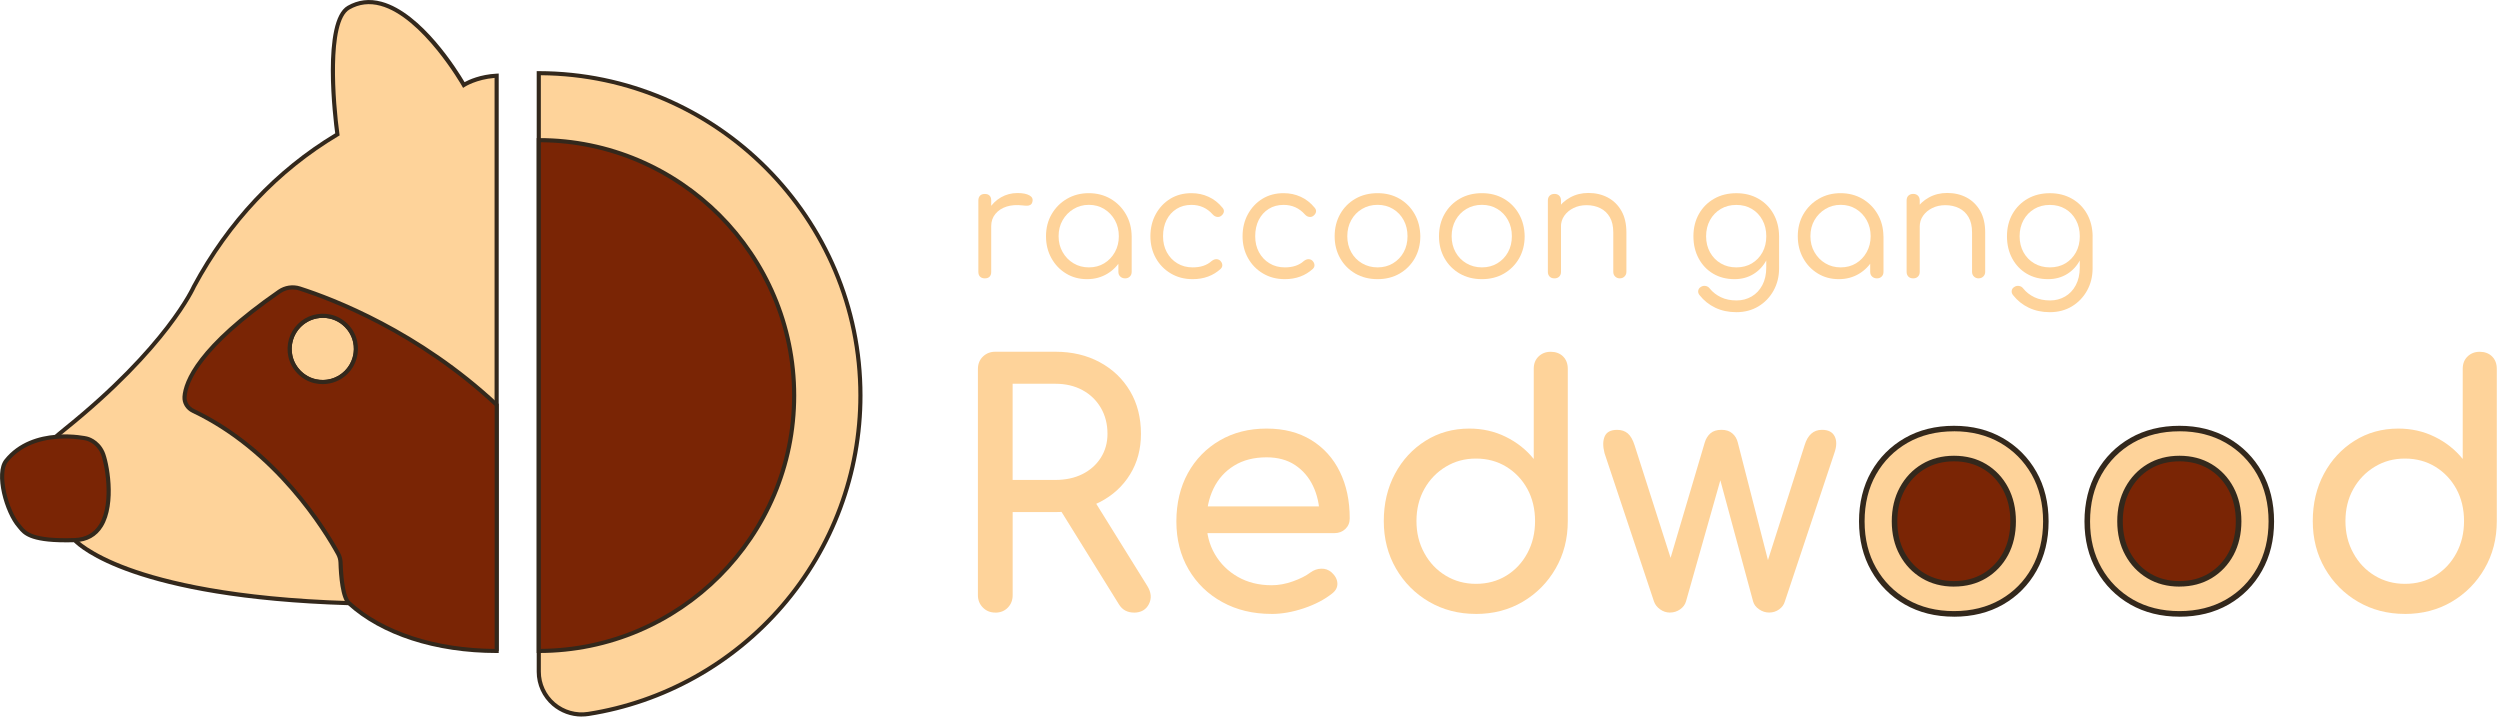 <svg width="157" height="45" viewBox="0 0 157 45" fill="none" xmlns="http://www.w3.org/2000/svg">
<g clip-path="url(#clip0_4717_23501)">
<circle cx="20.281" cy="21.919" r="2.192" fill="#FED39A"/>
<path d="M61.85 17.482C61.719 17.482 61.621 17.445 61.548 17.375C61.478 17.305 61.441 17.203 61.441 17.076V12.588C61.441 12.458 61.478 12.36 61.548 12.287C61.618 12.214 61.719 12.18 61.85 12.18C61.98 12.18 62.078 12.216 62.146 12.287C62.214 12.357 62.248 12.458 62.248 12.588V17.076C62.248 17.206 62.214 17.305 62.146 17.375C62.078 17.445 61.98 17.482 61.85 17.482ZM61.8 14.196C61.813 13.801 61.915 13.447 62.105 13.135C62.294 12.823 62.547 12.575 62.862 12.393C63.176 12.214 63.52 12.123 63.894 12.123C64.225 12.123 64.475 12.172 64.646 12.268C64.818 12.365 64.88 12.497 64.836 12.666C64.818 12.758 64.776 12.823 64.714 12.862C64.651 12.901 64.581 12.919 64.501 12.919C64.42 12.919 64.326 12.914 64.225 12.901C63.842 12.856 63.507 12.88 63.213 12.973C62.919 13.067 62.685 13.221 62.51 13.434C62.336 13.647 62.248 13.902 62.248 14.199H61.803L61.8 14.196Z" fill="#FED39A"/>
<path d="M68.267 17.531C67.776 17.531 67.336 17.414 66.949 17.177C66.561 16.941 66.254 16.621 66.028 16.212C65.801 15.804 65.689 15.346 65.689 14.836C65.689 14.326 65.806 13.858 66.043 13.45C66.28 13.044 66.6 12.721 67.008 12.484C67.414 12.248 67.872 12.131 68.374 12.131C68.876 12.131 69.342 12.248 69.745 12.484C70.148 12.721 70.468 13.041 70.705 13.45C70.942 13.858 71.061 14.318 71.069 14.836L70.739 15C70.739 15.479 70.63 15.908 70.414 16.29C70.198 16.673 69.904 16.974 69.532 17.196C69.16 17.417 68.738 17.531 68.267 17.531ZM68.382 16.792C68.744 16.792 69.066 16.707 69.347 16.535C69.628 16.363 69.852 16.129 70.016 15.832C70.18 15.536 70.263 15.203 70.263 14.834C70.263 14.464 70.18 14.123 70.016 13.829C69.852 13.535 69.628 13.301 69.347 13.127C69.066 12.953 68.744 12.864 68.382 12.864C68.02 12.864 67.706 12.953 67.417 13.127C67.128 13.301 66.902 13.535 66.733 13.829C66.564 14.123 66.48 14.459 66.48 14.834C66.48 15.208 66.564 15.536 66.733 15.832C66.902 16.129 67.128 16.363 67.417 16.535C67.703 16.707 68.026 16.792 68.382 16.792ZM70.661 17.482C70.539 17.482 70.437 17.445 70.356 17.37C70.276 17.294 70.234 17.198 70.234 17.073V15.473L70.419 14.631L71.069 14.834V17.073C71.069 17.196 71.03 17.294 70.952 17.37C70.874 17.445 70.778 17.482 70.661 17.482Z" fill="#FED39A"/>
<path d="M74.899 17.531C74.389 17.531 73.933 17.414 73.533 17.177C73.132 16.941 72.817 16.621 72.588 16.212C72.36 15.806 72.245 15.346 72.245 14.836C72.245 14.326 72.357 13.858 72.581 13.45C72.804 13.044 73.106 12.721 73.491 12.484C73.876 12.248 74.321 12.131 74.823 12.131C75.211 12.131 75.57 12.206 75.9 12.36C76.231 12.51 76.522 12.739 76.772 13.044C76.85 13.135 76.876 13.226 76.855 13.319C76.832 13.413 76.772 13.496 76.675 13.567C76.597 13.619 76.511 13.637 76.418 13.619C76.324 13.603 76.238 13.554 76.16 13.468C75.804 13.067 75.359 12.867 74.823 12.867C74.467 12.867 74.155 12.95 73.887 13.119C73.619 13.288 73.411 13.517 73.262 13.811C73.114 14.105 73.039 14.446 73.039 14.834C73.039 15.221 73.117 15.544 73.275 15.838C73.434 16.132 73.653 16.366 73.933 16.535C74.214 16.707 74.537 16.792 74.899 16.792C75.143 16.792 75.364 16.761 75.562 16.696C75.76 16.631 75.937 16.532 76.09 16.394C76.181 16.324 76.272 16.285 76.361 16.277C76.452 16.272 76.535 16.296 76.613 16.355C76.696 16.433 76.746 16.519 76.759 16.618C76.772 16.714 76.74 16.803 76.662 16.881C76.192 17.313 75.604 17.531 74.899 17.531Z" fill="#FED39A"/>
<path d="M80.687 17.531C80.177 17.531 79.722 17.414 79.321 17.177C78.92 16.941 78.606 16.621 78.377 16.212C78.148 15.806 78.033 15.346 78.033 14.836C78.033 14.326 78.145 13.858 78.369 13.45C78.593 13.044 78.894 12.721 79.279 12.484C79.664 12.248 80.109 12.131 80.611 12.131C80.999 12.131 81.358 12.206 81.688 12.36C82.019 12.51 82.31 12.739 82.56 13.044C82.638 13.135 82.664 13.226 82.643 13.319C82.62 13.413 82.56 13.496 82.463 13.567C82.385 13.619 82.3 13.637 82.206 13.619C82.112 13.603 82.026 13.554 81.948 13.468C81.592 13.067 81.147 12.867 80.611 12.867C80.255 12.867 79.943 12.95 79.675 13.119C79.407 13.288 79.199 13.517 79.05 13.811C78.902 14.105 78.827 14.446 78.827 14.834C78.827 15.221 78.905 15.544 79.063 15.838C79.222 16.132 79.441 16.366 79.722 16.535C80.002 16.707 80.325 16.792 80.687 16.792C80.931 16.792 81.152 16.761 81.35 16.696C81.548 16.631 81.725 16.532 81.878 16.394C81.969 16.324 82.06 16.285 82.149 16.277C82.24 16.272 82.323 16.296 82.401 16.355C82.484 16.433 82.534 16.519 82.547 16.618C82.56 16.714 82.528 16.803 82.451 16.881C81.98 17.313 81.392 17.531 80.687 17.531Z" fill="#FED39A"/>
<path d="M86.511 17.531C85.989 17.531 85.526 17.414 85.12 17.183C84.716 16.948 84.397 16.631 84.165 16.223C83.933 15.814 83.816 15.354 83.816 14.836C83.816 14.318 83.933 13.848 84.165 13.439C84.397 13.031 84.716 12.711 85.12 12.479C85.523 12.248 85.986 12.131 86.511 12.131C87.037 12.131 87.487 12.248 87.888 12.479C88.288 12.711 88.606 13.031 88.837 13.439C89.069 13.845 89.188 14.311 89.196 14.836C89.196 15.354 89.079 15.814 88.848 16.223C88.616 16.628 88.296 16.948 87.893 17.183C87.49 17.414 87.029 17.531 86.511 17.531ZM86.511 16.792C86.873 16.792 87.196 16.707 87.482 16.535C87.765 16.363 87.989 16.132 88.15 15.838C88.312 15.544 88.392 15.208 88.392 14.834C88.392 14.459 88.312 14.123 88.15 13.824C87.989 13.528 87.765 13.293 87.482 13.122C87.198 12.95 86.873 12.864 86.511 12.864C86.15 12.864 85.825 12.95 85.536 13.122C85.247 13.293 85.021 13.528 84.857 13.824C84.693 14.121 84.61 14.459 84.61 14.834C84.61 15.208 84.693 15.544 84.857 15.838C85.021 16.132 85.247 16.366 85.536 16.535C85.825 16.704 86.147 16.792 86.511 16.792Z" fill="#FED39A"/>
<path d="M93.064 17.531C92.542 17.531 92.079 17.414 91.673 17.183C91.269 16.948 90.95 16.631 90.718 16.223C90.486 15.814 90.369 15.354 90.369 14.836C90.369 14.318 90.486 13.848 90.718 13.439C90.95 13.031 91.269 12.711 91.673 12.479C92.076 12.248 92.539 12.131 93.064 12.131C93.59 12.131 94.04 12.248 94.441 12.479C94.841 12.711 95.159 13.031 95.39 13.439C95.622 13.845 95.741 14.311 95.749 14.836C95.749 15.354 95.632 15.814 95.401 16.223C95.169 16.628 94.849 16.948 94.446 17.183C94.043 17.414 93.582 17.531 93.064 17.531ZM93.064 16.792C93.426 16.792 93.749 16.707 94.035 16.535C94.318 16.363 94.542 16.132 94.703 15.838C94.865 15.544 94.945 15.208 94.945 14.834C94.945 14.459 94.865 14.123 94.703 13.824C94.542 13.528 94.318 13.293 94.035 13.122C93.751 12.95 93.426 12.864 93.064 12.864C92.703 12.864 92.378 12.95 92.089 13.122C91.8 13.293 91.574 13.528 91.41 13.824C91.246 14.121 91.163 14.459 91.163 14.834C91.163 15.208 91.246 15.544 91.41 15.838C91.574 16.132 91.8 16.366 92.089 16.535C92.378 16.704 92.7 16.792 93.064 16.792Z" fill="#FED39A"/>
<path d="M97.622 17.482C97.492 17.482 97.391 17.445 97.318 17.37C97.245 17.294 97.206 17.198 97.206 17.073V12.594C97.206 12.463 97.243 12.362 97.318 12.289C97.393 12.216 97.495 12.177 97.622 12.177C97.75 12.177 97.843 12.214 97.919 12.289C97.994 12.365 98.031 12.466 98.031 12.594V17.073C98.031 17.196 97.994 17.294 97.919 17.37C97.843 17.445 97.745 17.482 97.622 17.482ZM101.733 17.482C101.61 17.482 101.509 17.443 101.431 17.365C101.353 17.287 101.314 17.19 101.314 17.073V14.602C101.314 14.207 101.241 13.886 101.095 13.637C100.95 13.387 100.752 13.2 100.5 13.075C100.247 12.95 99.961 12.885 99.636 12.885C99.331 12.885 99.058 12.945 98.816 13.065C98.574 13.184 98.382 13.345 98.239 13.548C98.096 13.751 98.025 13.985 98.025 14.251H97.464C97.477 13.845 97.586 13.481 97.789 13.161C97.992 12.841 98.265 12.588 98.608 12.399C98.952 12.211 99.331 12.118 99.753 12.118C100.206 12.118 100.611 12.214 100.97 12.404C101.329 12.594 101.613 12.875 101.824 13.241C102.034 13.611 102.138 14.063 102.138 14.599V17.071C102.138 17.188 102.099 17.284 102.021 17.362C101.943 17.44 101.847 17.479 101.73 17.479L101.733 17.482Z" fill="#FED39A"/>
<path d="M108.925 17.531C108.421 17.531 107.976 17.417 107.588 17.188C107.201 16.959 106.896 16.639 106.678 16.233C106.459 15.827 106.347 15.362 106.347 14.836C106.347 14.311 106.464 13.837 106.696 13.431C106.928 13.023 107.248 12.706 107.651 12.477C108.054 12.248 108.517 12.133 109.043 12.133C109.568 12.133 110.021 12.248 110.424 12.477C110.827 12.706 111.145 13.023 111.373 13.431C111.602 13.837 111.722 14.308 111.727 14.836L111.243 15C111.243 15.492 111.145 15.926 110.947 16.308C110.749 16.691 110.476 16.99 110.127 17.206C109.779 17.422 109.378 17.531 108.925 17.531ZM109.043 19.605C108.551 19.605 108.111 19.511 107.718 19.324C107.328 19.136 107 18.874 106.735 18.538C106.665 18.455 106.634 18.361 106.647 18.262C106.66 18.161 106.712 18.083 106.803 18.026C106.899 17.96 107.003 17.937 107.112 17.958C107.222 17.976 107.31 18.033 107.375 18.122C107.557 18.348 107.789 18.528 108.072 18.665C108.356 18.803 108.686 18.868 109.061 18.868C109.404 18.868 109.716 18.785 110 18.621C110.283 18.457 110.51 18.218 110.674 17.908C110.838 17.599 110.921 17.229 110.921 16.803V15.367L111.212 14.709L111.727 14.834V16.85C111.727 17.367 111.61 17.833 111.379 18.252C111.147 18.668 110.83 18.998 110.429 19.24C110.028 19.482 109.565 19.605 109.043 19.605ZM109.043 16.792C109.412 16.792 109.735 16.709 110.018 16.54C110.299 16.371 110.52 16.142 110.681 15.848C110.843 15.554 110.923 15.216 110.923 14.836C110.923 14.456 110.843 14.116 110.681 13.819C110.52 13.522 110.299 13.288 110.018 13.122C109.737 12.953 109.412 12.869 109.043 12.869C108.673 12.869 108.348 12.953 108.064 13.122C107.781 13.291 107.554 13.522 107.391 13.819C107.227 14.116 107.143 14.456 107.143 14.836C107.143 15.216 107.227 15.554 107.391 15.848C107.554 16.142 107.781 16.374 108.064 16.54C108.348 16.709 108.676 16.792 109.043 16.792Z" fill="#FED39A"/>
<path d="M115.479 17.531C114.987 17.531 114.547 17.414 114.16 17.177C113.772 16.941 113.465 16.621 113.239 16.212C113.013 15.804 112.901 15.346 112.901 14.836C112.901 14.326 113.018 13.858 113.254 13.45C113.491 13.044 113.811 12.721 114.22 12.484C114.625 12.248 115.083 12.131 115.585 12.131C116.087 12.131 116.553 12.248 116.956 12.484C117.36 12.721 117.68 13.041 117.916 13.45C118.153 13.858 118.273 14.318 118.28 14.836L117.95 15C117.95 15.479 117.841 15.908 117.625 16.29C117.409 16.673 117.115 16.974 116.743 17.196C116.371 17.417 115.95 17.531 115.479 17.531ZM115.596 16.792C115.957 16.792 116.28 16.707 116.561 16.535C116.842 16.363 117.066 16.129 117.229 15.832C117.393 15.536 117.477 15.203 117.477 14.834C117.477 14.464 117.393 14.123 117.229 13.829C117.066 13.535 116.842 13.301 116.561 13.127C116.28 12.953 115.957 12.864 115.596 12.864C115.234 12.864 114.919 12.953 114.631 13.127C114.342 13.301 114.116 13.535 113.946 13.829C113.777 14.123 113.694 14.459 113.694 14.834C113.694 15.208 113.777 15.536 113.946 15.832C114.116 16.129 114.342 16.363 114.631 16.535C114.917 16.707 115.239 16.792 115.596 16.792ZM117.875 17.482C117.752 17.482 117.651 17.445 117.57 17.37C117.49 17.294 117.448 17.198 117.448 17.073V15.473L117.633 14.631L118.283 14.834V17.073C118.283 17.196 118.244 17.294 118.166 17.37C118.088 17.445 117.992 17.482 117.875 17.482Z" fill="#FED39A"/>
<path d="M120.151 17.482C120.021 17.482 119.919 17.445 119.846 17.37C119.774 17.294 119.735 17.198 119.735 17.073V12.594C119.735 12.463 119.771 12.362 119.846 12.289C119.922 12.216 120.023 12.177 120.151 12.177C120.278 12.177 120.372 12.214 120.447 12.289C120.523 12.365 120.559 12.466 120.559 12.594V17.073C120.559 17.196 120.523 17.294 120.447 17.37C120.372 17.445 120.273 17.482 120.151 17.482ZM124.264 17.482C124.141 17.482 124.04 17.443 123.962 17.365C123.884 17.287 123.845 17.19 123.845 17.073V14.602C123.845 14.207 123.772 13.886 123.626 13.637C123.481 13.387 123.283 13.2 123.031 13.075C122.778 12.95 122.492 12.885 122.167 12.885C121.863 12.885 121.589 12.945 121.348 13.065C121.106 13.184 120.913 13.345 120.77 13.548C120.627 13.751 120.557 13.985 120.557 14.251H119.995C120.008 13.845 120.117 13.481 120.32 13.161C120.523 12.841 120.796 12.588 121.139 12.399C121.483 12.211 121.863 12.118 122.284 12.118C122.737 12.118 123.143 12.214 123.502 12.404C123.861 12.594 124.144 12.875 124.355 13.241C124.566 13.611 124.67 14.063 124.67 14.599V17.071C124.67 17.188 124.631 17.284 124.553 17.362C124.474 17.44 124.378 17.479 124.261 17.479L124.264 17.482Z" fill="#FED39A"/>
<path d="M128.616 17.531C128.111 17.531 127.666 17.417 127.279 17.188C126.891 16.959 126.587 16.639 126.368 16.233C126.15 15.827 126.038 15.362 126.038 14.836C126.038 14.311 126.155 13.837 126.386 13.431C126.621 13.023 126.938 12.706 127.341 12.477C127.744 12.248 128.21 12.133 128.733 12.133C129.256 12.133 129.711 12.248 130.114 12.477C130.518 12.706 130.835 13.023 131.064 13.431C131.293 13.837 131.41 14.308 131.418 14.836L130.934 15C130.934 15.492 130.835 15.926 130.637 16.308C130.44 16.691 130.166 16.99 129.818 17.206C129.469 17.422 129.069 17.531 128.616 17.531ZM128.73 19.605C128.239 19.605 127.799 19.511 127.406 19.324C127.013 19.136 126.688 18.874 126.423 18.538C126.353 18.455 126.321 18.361 126.334 18.262C126.347 18.163 126.399 18.083 126.491 18.026C126.587 17.96 126.691 17.937 126.8 17.958C126.909 17.976 126.998 18.033 127.063 18.122C127.245 18.348 127.476 18.528 127.76 18.665C128.044 18.801 128.374 18.868 128.749 18.868C129.092 18.868 129.404 18.785 129.688 18.621C129.971 18.457 130.198 18.218 130.361 17.908C130.525 17.599 130.609 17.229 130.609 16.803V15.367L130.9 14.709L131.415 14.834V16.85C131.415 17.367 131.298 17.833 131.066 18.252C130.832 18.668 130.518 18.998 130.117 19.24C129.716 19.482 129.253 19.605 128.73 19.605ZM128.73 16.792C129.1 16.792 129.422 16.709 129.706 16.54C129.987 16.371 130.208 16.142 130.369 15.848C130.531 15.554 130.611 15.216 130.611 14.836C130.611 14.456 130.531 14.116 130.369 13.819C130.208 13.522 129.987 13.288 129.706 13.122C129.425 12.953 129.1 12.869 128.73 12.869C128.361 12.869 128.036 12.953 127.752 13.122C127.469 13.291 127.242 13.522 127.078 13.819C126.915 14.116 126.831 14.456 126.831 14.836C126.831 15.216 126.915 15.554 127.078 15.848C127.242 16.142 127.469 16.374 127.752 16.54C128.036 16.706 128.364 16.792 128.73 16.792Z" fill="#FED39A"/>
<path d="M122.7 37.589C125.383 37.589 127.557 35.414 127.557 32.732C127.557 30.049 125.383 27.875 122.7 27.875C120.018 27.875 117.844 30.049 117.844 32.732C117.844 35.414 120.018 37.589 122.7 37.589Z" fill="#7A2505"/>
<path d="M136.86 37.589C139.543 37.589 141.717 35.414 141.717 32.732C141.717 30.049 139.543 27.875 136.86 27.875C134.178 27.875 132.003 30.049 132.003 32.732C132.003 35.414 134.178 37.589 136.86 37.589Z" fill="#7A2505"/>
<path d="M62.503 38.47C62.196 38.47 61.935 38.366 61.727 38.156C61.517 37.945 61.413 37.687 61.413 37.38V23.179C61.413 22.856 61.517 22.596 61.727 22.393C61.938 22.19 62.196 22.089 62.503 22.089H66.28C67.328 22.089 68.26 22.31 69.071 22.75C69.883 23.189 70.515 23.796 70.97 24.566C71.426 25.336 71.652 26.23 71.652 27.25C71.652 28.202 71.426 29.048 70.97 29.789C70.515 30.531 69.883 31.111 69.071 31.53C68.26 31.948 67.331 32.159 66.28 32.159H63.595V37.383C63.595 37.69 63.494 37.95 63.291 38.158C63.088 38.369 62.825 38.473 62.505 38.473L62.503 38.47ZM63.593 30.14H66.277C66.92 30.14 67.487 30.018 67.976 29.774C68.465 29.529 68.85 29.186 69.131 28.746C69.409 28.306 69.55 27.807 69.55 27.245C69.55 26.628 69.409 26.085 69.131 25.609C68.85 25.133 68.468 24.763 67.976 24.498C67.487 24.233 66.92 24.1 66.277 24.1H63.593V30.14ZM71.21 38.47C71.015 38.47 70.835 38.429 70.674 38.346C70.513 38.262 70.377 38.13 70.265 37.947L66.488 31.863L68.606 31.254L72.047 36.792C72.3 37.198 72.334 37.578 72.151 37.937C71.969 38.294 71.654 38.473 71.207 38.473L71.21 38.47Z" fill="#FED39A"/>
<path d="M79.852 38.554C78.692 38.554 77.659 38.306 76.759 37.81C75.856 37.313 75.151 36.629 74.641 35.754C74.131 34.88 73.876 33.876 73.876 32.745C73.876 31.613 74.118 30.588 74.599 29.714C75.081 28.84 75.749 28.156 76.603 27.659C77.456 27.162 78.434 26.915 79.54 26.915C80.645 26.915 81.566 27.157 82.352 27.638C83.135 28.122 83.733 28.785 84.144 29.631C84.558 30.476 84.763 31.452 84.763 32.557C84.763 32.823 84.672 33.044 84.49 33.218C84.308 33.392 84.076 33.481 83.798 33.481H75.343V31.803H83.736L82.875 32.391C82.862 31.691 82.721 31.067 82.456 30.512C82.191 29.961 81.813 29.524 81.324 29.201C80.835 28.879 80.239 28.72 79.542 28.72C78.746 28.72 78.062 28.894 77.497 29.246C76.93 29.597 76.501 30.075 76.207 30.682C75.913 31.29 75.767 31.98 75.767 32.747C75.767 33.515 75.942 34.201 76.293 34.802C76.642 35.403 77.125 35.879 77.739 36.228C78.353 36.579 79.061 36.753 79.857 36.753C80.291 36.753 80.734 36.673 81.189 36.511C81.644 36.35 82.011 36.166 82.289 35.955C82.5 35.801 82.726 35.721 82.971 35.713C83.216 35.705 83.429 35.78 83.611 35.934C83.848 36.145 83.975 36.374 83.988 36.626C84.001 36.878 83.889 37.094 83.653 37.276C83.176 37.654 82.586 37.963 81.881 38.2C81.173 38.437 80.499 38.556 79.857 38.556L79.852 38.554Z" fill="#FED39A"/>
<path d="M92.69 38.554C91.6 38.554 90.617 38.299 89.742 37.789C88.868 37.279 88.176 36.582 87.666 35.702C87.157 34.821 86.902 33.829 86.902 32.724C86.902 31.618 87.136 30.63 87.604 29.755C88.072 28.881 88.712 28.189 89.524 27.68C90.335 27.17 91.251 26.915 92.271 26.915C93.096 26.915 93.858 27.086 94.558 27.43C95.257 27.773 95.845 28.236 96.319 28.824V23.161C96.319 22.838 96.42 22.581 96.623 22.386C96.826 22.19 97.081 22.092 97.388 22.092C97.695 22.092 97.968 22.19 98.163 22.386C98.358 22.581 98.457 22.841 98.457 23.161V32.726C98.457 33.832 98.202 34.823 97.692 35.705C97.183 36.587 96.493 37.282 95.627 37.791C94.761 38.301 93.78 38.556 92.69 38.556V38.554ZM92.69 36.665C93.403 36.665 94.04 36.493 94.599 36.15C95.159 35.806 95.598 35.336 95.921 34.735C96.243 34.134 96.402 33.462 96.402 32.721C96.402 31.98 96.241 31.296 95.921 30.708C95.598 30.12 95.159 29.657 94.599 29.313C94.04 28.97 93.403 28.798 92.69 28.798C91.977 28.798 91.358 28.97 90.791 29.313C90.224 29.657 89.776 30.122 89.448 30.708C89.121 31.296 88.954 31.967 88.954 32.721C88.954 33.475 89.118 34.134 89.448 34.735C89.776 35.336 90.224 35.809 90.791 36.15C91.358 36.493 91.99 36.665 92.69 36.665Z" fill="#FED39A"/>
<path d="M104.878 38.47C104.654 38.47 104.448 38.405 104.259 38.27C104.069 38.137 103.941 37.973 103.871 37.776L100.765 28.462C100.653 28.028 100.656 27.677 100.775 27.404C100.895 27.131 101.155 26.995 101.561 26.995C101.826 26.995 102.047 27.068 102.222 27.216C102.396 27.362 102.539 27.612 102.651 27.96L105.294 36.225H104.56L107.058 27.791C107.128 27.555 107.248 27.362 107.414 27.214C107.581 27.068 107.812 26.993 108.106 26.993C108.4 26.993 108.613 27.066 108.788 27.214C108.962 27.36 109.076 27.555 109.134 27.791L111.168 35.721H110.853L113.33 27.958C113.525 27.315 113.889 26.993 114.42 26.993C114.81 26.993 115.078 27.128 115.216 27.401C115.356 27.674 115.349 28.028 115.195 28.46L112.089 37.773C112.034 37.968 111.915 38.135 111.733 38.267C111.55 38.4 111.34 38.468 111.103 38.468C110.879 38.468 110.669 38.403 110.473 38.267C110.278 38.135 110.151 37.971 110.096 37.773L107.934 29.781H108.145L105.879 37.773C105.822 37.968 105.7 38.135 105.512 38.267C105.323 38.4 105.109 38.468 104.872 38.468L104.878 38.47Z" fill="#FED39A"/>
<path d="M122.711 38.554C121.579 38.554 120.578 38.306 119.711 37.81C118.845 37.313 118.161 36.629 117.667 35.754C117.17 34.88 116.923 33.876 116.923 32.745C116.923 31.613 117.17 30.588 117.667 29.714C118.163 28.84 118.845 28.156 119.711 27.659C120.578 27.162 121.579 26.915 122.711 26.915C123.842 26.915 124.823 27.162 125.69 27.659C126.556 28.156 127.237 28.84 127.734 29.714C128.231 30.588 128.478 31.6 128.478 32.745C128.478 33.889 128.234 34.88 127.745 35.754C127.256 36.629 126.577 37.315 125.71 37.81C124.844 38.306 123.842 38.554 122.711 38.554ZM122.711 36.665C123.437 36.665 124.082 36.496 124.641 36.16C125.2 35.825 125.637 35.362 125.952 34.776C126.267 34.191 126.423 33.512 126.423 32.742C126.423 31.972 126.267 31.29 125.952 30.697C125.637 30.104 125.2 29.638 124.641 29.303C124.082 28.967 123.439 28.798 122.711 28.798C121.982 28.798 121.34 28.967 120.781 29.303C120.221 29.638 119.782 30.104 119.459 30.697C119.136 31.293 118.978 31.974 118.978 32.742C118.978 33.509 119.139 34.188 119.459 34.776C119.782 35.364 120.221 35.825 120.781 36.16C121.34 36.496 121.982 36.665 122.711 36.665Z" fill="#FED39A"/>
<path d="M122.711 38.728C121.553 38.728 120.515 38.47 119.623 37.96C118.731 37.451 118.02 36.738 117.513 35.84C117.003 34.945 116.746 33.902 116.746 32.745C116.746 31.587 117.003 30.523 117.513 29.628C118.023 28.73 118.733 28.018 119.623 27.508C120.513 26.998 121.551 26.74 122.711 26.74C123.871 26.74 124.886 26.998 125.775 27.508C126.665 28.018 127.375 28.73 127.885 29.628C128.395 30.526 128.652 31.574 128.652 32.745C128.652 33.915 128.398 34.943 127.895 35.84C127.393 36.738 126.686 37.453 125.796 37.963C124.906 38.473 123.868 38.73 122.708 38.73L122.711 38.728ZM122.711 27.086C121.613 27.086 120.635 27.328 119.797 27.807C118.962 28.286 118.296 28.954 117.817 29.797C117.339 30.64 117.097 31.631 117.097 32.742C117.097 33.853 117.339 34.823 117.817 35.666C118.296 36.509 118.962 37.177 119.797 37.656C120.635 38.135 121.613 38.377 122.711 38.377C123.809 38.377 124.787 38.135 125.624 37.656C126.459 37.177 127.123 36.509 127.594 35.666C128.067 34.823 128.306 33.837 128.306 32.739C128.306 31.642 128.065 30.637 127.586 29.794C127.107 28.952 126.441 28.283 125.606 27.804C124.768 27.326 123.796 27.084 122.713 27.084L122.711 27.086ZM122.711 36.839C121.954 36.839 121.275 36.662 120.692 36.311C120.107 35.96 119.641 35.473 119.308 34.859C118.972 34.251 118.803 33.535 118.803 32.739C118.803 31.943 118.972 31.228 119.308 30.611C119.644 29.992 120.109 29.5 120.695 29.149C121.28 28.798 121.959 28.621 122.713 28.621C123.468 28.621 124.149 28.798 124.732 29.149C125.315 29.5 125.78 29.992 126.108 30.611C126.436 31.228 126.6 31.943 126.6 32.739C126.6 33.535 126.433 34.246 126.108 34.857C125.78 35.468 125.317 35.957 124.732 36.309C124.147 36.66 123.468 36.837 122.713 36.837L122.711 36.839ZM122.711 28.972C122.019 28.972 121.4 29.134 120.872 29.451C120.341 29.768 119.919 30.216 119.612 30.78C119.305 31.345 119.152 32.006 119.152 32.742C119.152 33.478 119.308 34.136 119.612 34.693C119.917 35.25 120.341 35.695 120.872 36.012C121.4 36.329 122.019 36.491 122.711 36.491C123.403 36.491 124.022 36.329 124.55 36.012C125.081 35.695 125.5 35.25 125.799 34.696C126.098 34.136 126.249 33.481 126.249 32.742C126.249 32.003 126.098 31.345 125.796 30.778C125.497 30.216 125.078 29.768 124.55 29.451C124.019 29.134 123.4 28.972 122.711 28.972Z" fill="#33281C"/>
<path d="M136.871 38.554C135.739 38.554 134.737 38.306 133.871 37.81C133.005 37.313 132.321 36.629 131.826 35.754C131.329 34.88 131.082 33.876 131.082 32.745C131.082 31.613 131.329 30.588 131.826 29.714C132.323 28.84 133.005 28.156 133.871 27.659C134.737 27.162 135.739 26.915 136.871 26.915C138.002 26.915 138.983 27.162 139.849 27.659C140.715 28.156 141.397 28.84 141.894 29.714C142.391 30.588 142.638 31.6 142.638 32.745C142.638 33.889 142.393 34.88 141.904 35.754C141.415 36.629 140.736 37.315 139.87 37.81C139.004 38.306 138.002 38.554 136.871 38.554ZM136.871 36.665C137.596 36.665 138.241 36.496 138.801 36.16C139.36 35.825 139.797 35.362 140.112 34.776C140.427 34.188 140.583 33.512 140.583 32.742C140.583 31.972 140.427 31.29 140.112 30.697C139.797 30.104 139.36 29.638 138.801 29.303C138.241 28.967 137.599 28.798 136.871 28.798C136.142 28.798 135.5 28.967 134.94 29.303C134.381 29.638 133.941 30.104 133.619 30.697C133.296 31.293 133.137 31.974 133.137 32.742C133.137 33.509 133.299 34.188 133.619 34.776C133.941 35.364 134.381 35.825 134.94 36.16C135.5 36.496 136.142 36.665 136.871 36.665Z" fill="#FED39A"/>
<path d="M136.87 38.728C135.713 38.728 134.675 38.47 133.782 37.96C132.893 37.451 132.183 36.738 131.673 35.84C131.163 34.943 130.905 33.902 130.905 32.745C130.905 31.587 131.163 30.523 131.673 29.628C132.183 28.73 132.893 28.018 133.782 27.508C134.672 26.998 135.71 26.74 136.87 26.74C138.031 26.74 139.045 26.998 139.935 27.508C140.825 28.018 141.535 28.73 142.045 29.628C142.555 30.526 142.812 31.574 142.812 32.745C142.812 33.915 142.557 34.943 142.055 35.84C141.553 36.738 140.845 37.453 139.956 37.963C139.066 38.473 138.028 38.73 136.868 38.73L136.87 38.728ZM136.87 27.086C135.773 27.086 134.794 27.328 133.957 27.807C133.122 28.286 132.456 28.954 131.977 29.797C131.498 30.64 131.256 31.631 131.256 32.742C131.256 33.853 131.498 34.823 131.977 35.666C132.456 36.509 133.122 37.177 133.957 37.656C134.794 38.135 135.773 38.377 136.87 38.377C137.968 38.377 138.946 38.135 139.784 37.656C140.619 37.177 141.282 36.509 141.753 35.666C142.227 34.823 142.466 33.837 142.466 32.739C142.466 31.642 142.224 30.637 141.746 29.794C141.267 28.952 140.601 28.283 139.766 27.804C138.928 27.326 137.955 27.084 136.873 27.084L136.87 27.086ZM136.87 36.839C136.113 36.839 135.434 36.662 134.852 36.311C134.266 35.96 133.801 35.473 133.468 34.859C133.132 34.248 132.963 33.535 132.963 32.739C132.963 31.943 133.132 31.228 133.468 30.611C133.803 29.992 134.269 29.5 134.854 29.149C135.44 28.798 136.119 28.621 136.873 28.621C137.627 28.621 138.309 28.798 138.892 29.149C139.477 29.5 139.938 29.992 140.268 30.611C140.596 31.23 140.76 31.946 140.76 32.739C140.76 33.533 140.593 34.246 140.265 34.857C139.938 35.468 139.474 35.957 138.892 36.309C138.306 36.66 137.627 36.837 136.87 36.837V36.839ZM136.87 28.972C136.178 28.972 135.559 29.134 135.031 29.451C134.5 29.768 134.079 30.216 133.772 30.78C133.465 31.348 133.312 32.006 133.312 32.742C133.312 33.478 133.468 34.136 133.772 34.693C134.076 35.25 134.5 35.695 135.031 36.012C135.559 36.329 136.178 36.491 136.87 36.491C137.562 36.491 138.182 36.329 138.71 36.012C139.238 35.695 139.659 35.25 139.956 34.696C140.255 34.136 140.408 33.478 140.408 32.742C140.408 32.006 140.258 31.345 139.956 30.778C139.657 30.216 139.238 29.768 138.71 29.451C138.179 29.134 137.56 28.972 136.87 28.972Z" fill="#33281C"/>
<path d="M151.03 38.554C149.94 38.554 148.957 38.299 148.083 37.789C147.209 37.279 146.517 36.582 146.007 35.702C145.497 34.821 145.242 33.829 145.242 32.724C145.242 31.618 145.476 30.63 145.944 29.755C146.413 28.881 147.053 28.189 147.864 27.68C148.676 27.17 149.592 26.915 150.611 26.915C151.436 26.915 152.198 27.086 152.898 27.43C153.598 27.773 154.186 28.236 154.659 28.824V23.161C154.659 22.838 154.761 22.581 154.964 22.386C155.167 22.19 155.421 22.092 155.728 22.092C156.035 22.092 156.309 22.19 156.504 22.386C156.699 22.581 156.798 22.841 156.798 23.161V32.726C156.798 33.832 156.543 34.823 156.033 35.705C155.523 36.587 154.834 37.282 153.967 37.791C153.101 38.301 152.12 38.556 151.03 38.556V38.554ZM151.03 36.665C151.743 36.665 152.38 36.493 152.94 36.15C153.499 35.806 153.939 35.336 154.261 34.735C154.584 34.134 154.742 33.462 154.742 32.721C154.742 31.98 154.581 31.296 154.261 30.708C153.939 30.12 153.499 29.657 152.94 29.313C152.38 28.97 151.743 28.798 151.03 28.798C150.317 28.798 149.698 28.97 149.131 29.313C148.564 29.657 148.117 30.122 147.789 30.708C147.461 31.296 147.294 31.967 147.294 32.721C147.294 33.475 147.458 34.134 147.789 34.735C148.117 35.336 148.564 35.809 149.131 36.15C149.698 36.493 150.33 36.665 151.03 36.665Z" fill="#FED39A"/>
<path d="M33.835 4.597C44.995 4.62 54.035 13.673 54.035 24.839C54.035 34.943 46.631 43.319 36.951 44.836C35.315 45.094 33.835 43.837 33.835 42.183V4.597Z" fill="#FED39A"/>
<path d="M36.53 45C35.859 45 35.206 44.763 34.688 44.321C34.064 43.785 33.705 43.007 33.705 42.185V4.467H33.835C45.044 4.49 54.165 13.629 54.165 24.839C54.165 29.724 52.409 34.449 49.222 38.142C46.067 41.798 41.717 44.219 36.972 44.964C36.824 44.987 36.678 44.997 36.53 44.997V45ZM33.965 4.727V42.183C33.965 42.929 34.29 43.637 34.857 44.121C35.429 44.61 36.186 44.823 36.93 44.706C41.613 43.972 45.908 41.579 49.025 37.971C52.172 34.324 53.905 29.659 53.905 24.836C53.905 13.811 44.971 4.818 33.965 4.724V4.727Z" fill="#33281C"/>
<path d="M33.835 8.801C42.693 8.801 49.873 15.981 49.873 24.839C49.873 33.697 42.693 40.877 33.835 40.877V8.801Z" fill="#7A2505"/>
<path d="M33.835 41.009H33.705V8.671H33.835C42.75 8.671 50.003 15.924 50.003 24.839C50.003 33.754 42.75 41.009 33.835 41.009ZM33.965 8.931V40.749C42.677 40.679 49.743 33.569 49.743 24.841C49.743 16.113 42.677 9.004 33.965 8.933V8.931Z" fill="#33281C"/>
<path d="M31.189 40.879V4.755C29.914 4.823 29.129 5.338 29.129 5.338C29.129 5.338 25.265 -1.465 21.889 0.484C20.208 1.454 21.192 8.439 21.192 8.439C17.859 10.432 14.628 13.444 12.183 17.989C12.183 17.989 10.578 21.733 4.056 26.972C-2.466 32.211 4.698 33.923 4.698 33.923C4.698 33.923 7.799 37.451 21.912 37.88M18.19 21.912C18.19 20.762 19.121 19.831 20.271 19.831C21.421 19.831 22.352 20.762 22.352 21.912C22.352 23.062 21.421 23.993 20.271 23.993C19.121 23.993 18.19 23.062 18.19 21.912Z" fill="#FED39A"/>
<path d="M31.319 40.879H31.059V4.893C29.917 4.987 29.207 5.44 29.199 5.445L29.082 5.52L29.014 5.401C28.991 5.356 26.535 1.08 23.897 0.362C23.2 0.172 22.547 0.25 21.951 0.593C20.635 1.353 21.046 6.498 21.317 8.418L21.329 8.504L21.254 8.548C17.49 10.799 14.475 13.996 12.292 18.049C12.282 18.075 10.606 21.87 4.134 27.071C2.107 28.697 1.218 30.13 1.488 31.332C1.884 33.093 4.696 33.788 4.724 33.793L4.763 33.803L4.792 33.834C4.792 33.834 5.596 34.716 8.093 35.63C10.401 36.475 14.67 37.526 21.915 37.747L21.907 38.007C8.437 37.599 4.987 34.412 4.628 34.037C4.261 33.944 1.647 33.213 1.238 31.389C0.944 30.083 1.865 28.564 3.975 26.868C10.39 21.714 12.047 17.973 12.063 17.937C14.259 13.858 17.282 10.643 21.051 8.371C20.939 7.529 20.172 1.324 21.824 0.369C22.482 -0.01 23.203 -0.096 23.967 0.112C26.493 0.799 28.757 4.448 29.175 5.159C29.443 5.013 30.156 4.68 31.181 4.625L31.319 4.618V40.879ZM20.271 24.123C19.051 24.123 18.059 23.132 18.059 21.912C18.059 20.692 19.051 19.701 20.271 19.701C21.491 19.701 22.482 20.692 22.482 21.912C22.482 23.132 21.491 24.123 20.271 24.123ZM20.271 19.961C19.194 19.961 18.32 20.838 18.32 21.912C18.32 22.986 19.196 23.863 20.271 23.863C21.345 23.863 22.222 22.986 22.222 21.912C22.222 20.838 21.345 19.961 20.271 19.961Z" fill="#33281C"/>
<path d="M17.539 18.309C12.544 21.769 11.655 23.918 11.587 24.927C11.561 25.302 11.79 25.642 12.128 25.804C17.438 28.325 20.536 33.512 21.228 34.771C21.324 34.945 21.376 35.138 21.381 35.336C21.4 35.975 21.491 37.495 21.907 37.875C23.827 39.628 27.037 40.879 31.186 40.879V25.424C26.218 20.778 20.713 18.725 18.814 18.114C18.382 17.976 17.911 18.049 17.539 18.309ZM18.241 22.388C17.906 20.869 19.227 19.547 20.747 19.883C21.512 20.052 22.131 20.671 22.3 21.436C22.635 22.955 21.314 24.279 19.795 23.941C19.03 23.772 18.411 23.153 18.241 22.388Z" fill="#7A2505"/>
<path d="M31.319 41.009H31.189C27.349 41.009 23.936 39.901 21.824 37.971C21.387 37.573 21.28 36.15 21.256 35.338C21.251 35.159 21.204 34.99 21.119 34.834C20.312 33.366 17.276 28.392 12.076 25.921C11.675 25.731 11.433 25.336 11.459 24.917C11.524 23.918 12.393 21.714 17.466 18.202C17.872 17.921 18.392 17.843 18.855 17.992C20.95 18.663 26.35 20.723 31.277 25.33L31.319 25.369V41.009ZM18.379 18.176C18.111 18.176 17.841 18.257 17.614 18.416C12.633 21.865 11.782 23.98 11.72 24.935C11.699 25.247 11.883 25.541 12.188 25.687C17.458 28.189 20.531 33.226 21.348 34.709C21.454 34.901 21.512 35.112 21.519 35.333C21.558 36.626 21.738 37.542 22.003 37.781C24.045 39.646 27.341 40.726 31.064 40.752V25.484C26.186 20.939 20.853 18.907 18.782 18.241C18.652 18.2 18.52 18.179 18.384 18.179L18.379 18.176ZM20.265 24.123C20.099 24.123 19.932 24.105 19.766 24.069C18.957 23.889 18.294 23.226 18.114 22.417C17.945 21.66 18.169 20.887 18.704 20.349C19.243 19.81 20.016 19.589 20.773 19.756C21.582 19.935 22.245 20.598 22.425 21.407C22.594 22.164 22.37 22.937 21.831 23.476C21.413 23.894 20.848 24.123 20.263 24.123H20.265ZM20.276 19.961C19.758 19.961 19.261 20.161 18.889 20.531C18.413 21.007 18.218 21.688 18.366 22.36C18.525 23.072 19.108 23.655 19.82 23.814C20.489 23.962 21.173 23.767 21.649 23.291C22.125 22.815 22.32 22.133 22.172 21.462C22.014 20.749 21.431 20.166 20.718 20.008C20.57 19.974 20.421 19.958 20.276 19.958V19.961Z" fill="#33281C"/>
<path d="M0.385 28.941C-0.247 29.735 0.401 32.149 1.197 33.044C1.506 33.392 1.743 34.019 4.696 33.92C7.648 33.822 6.772 29.152 6.431 28.416C6.09 27.68 5.435 27.542 5.435 27.542C5.435 27.542 2.12 26.764 0.385 28.941Z" fill="#7A2505"/>
<path d="M4.116 34.058C1.86 34.058 1.452 33.556 1.173 33.215C1.147 33.184 1.124 33.156 1.101 33.127C0.302 32.229 -0.414 29.732 0.286 28.858C2.053 26.644 5.435 27.404 5.468 27.414C5.494 27.419 6.192 27.573 6.553 28.361C6.832 28.967 7.347 31.621 6.452 33.075C6.069 33.697 5.481 34.024 4.704 34.05C4.495 34.058 4.3 34.061 4.118 34.061L4.116 34.058ZM4.077 27.539C2.984 27.539 1.467 27.794 0.489 29.019C-0.073 29.724 0.505 32.066 1.296 32.955C1.322 32.986 1.348 33.018 1.376 33.051C1.644 33.379 2.05 33.879 4.693 33.788C5.377 33.764 5.892 33.478 6.228 32.934C7.076 31.558 6.551 28.975 6.316 28.468C6.009 27.804 5.435 27.672 5.411 27.666C5.398 27.664 4.841 27.539 4.079 27.539H4.077Z" fill="#33281C"/>
</g>
<defs>
<clipPath id="clip0_4717_23501">
<rect width="156.8" height="45" fill="white"/>
</clipPath>
</defs>
</svg>